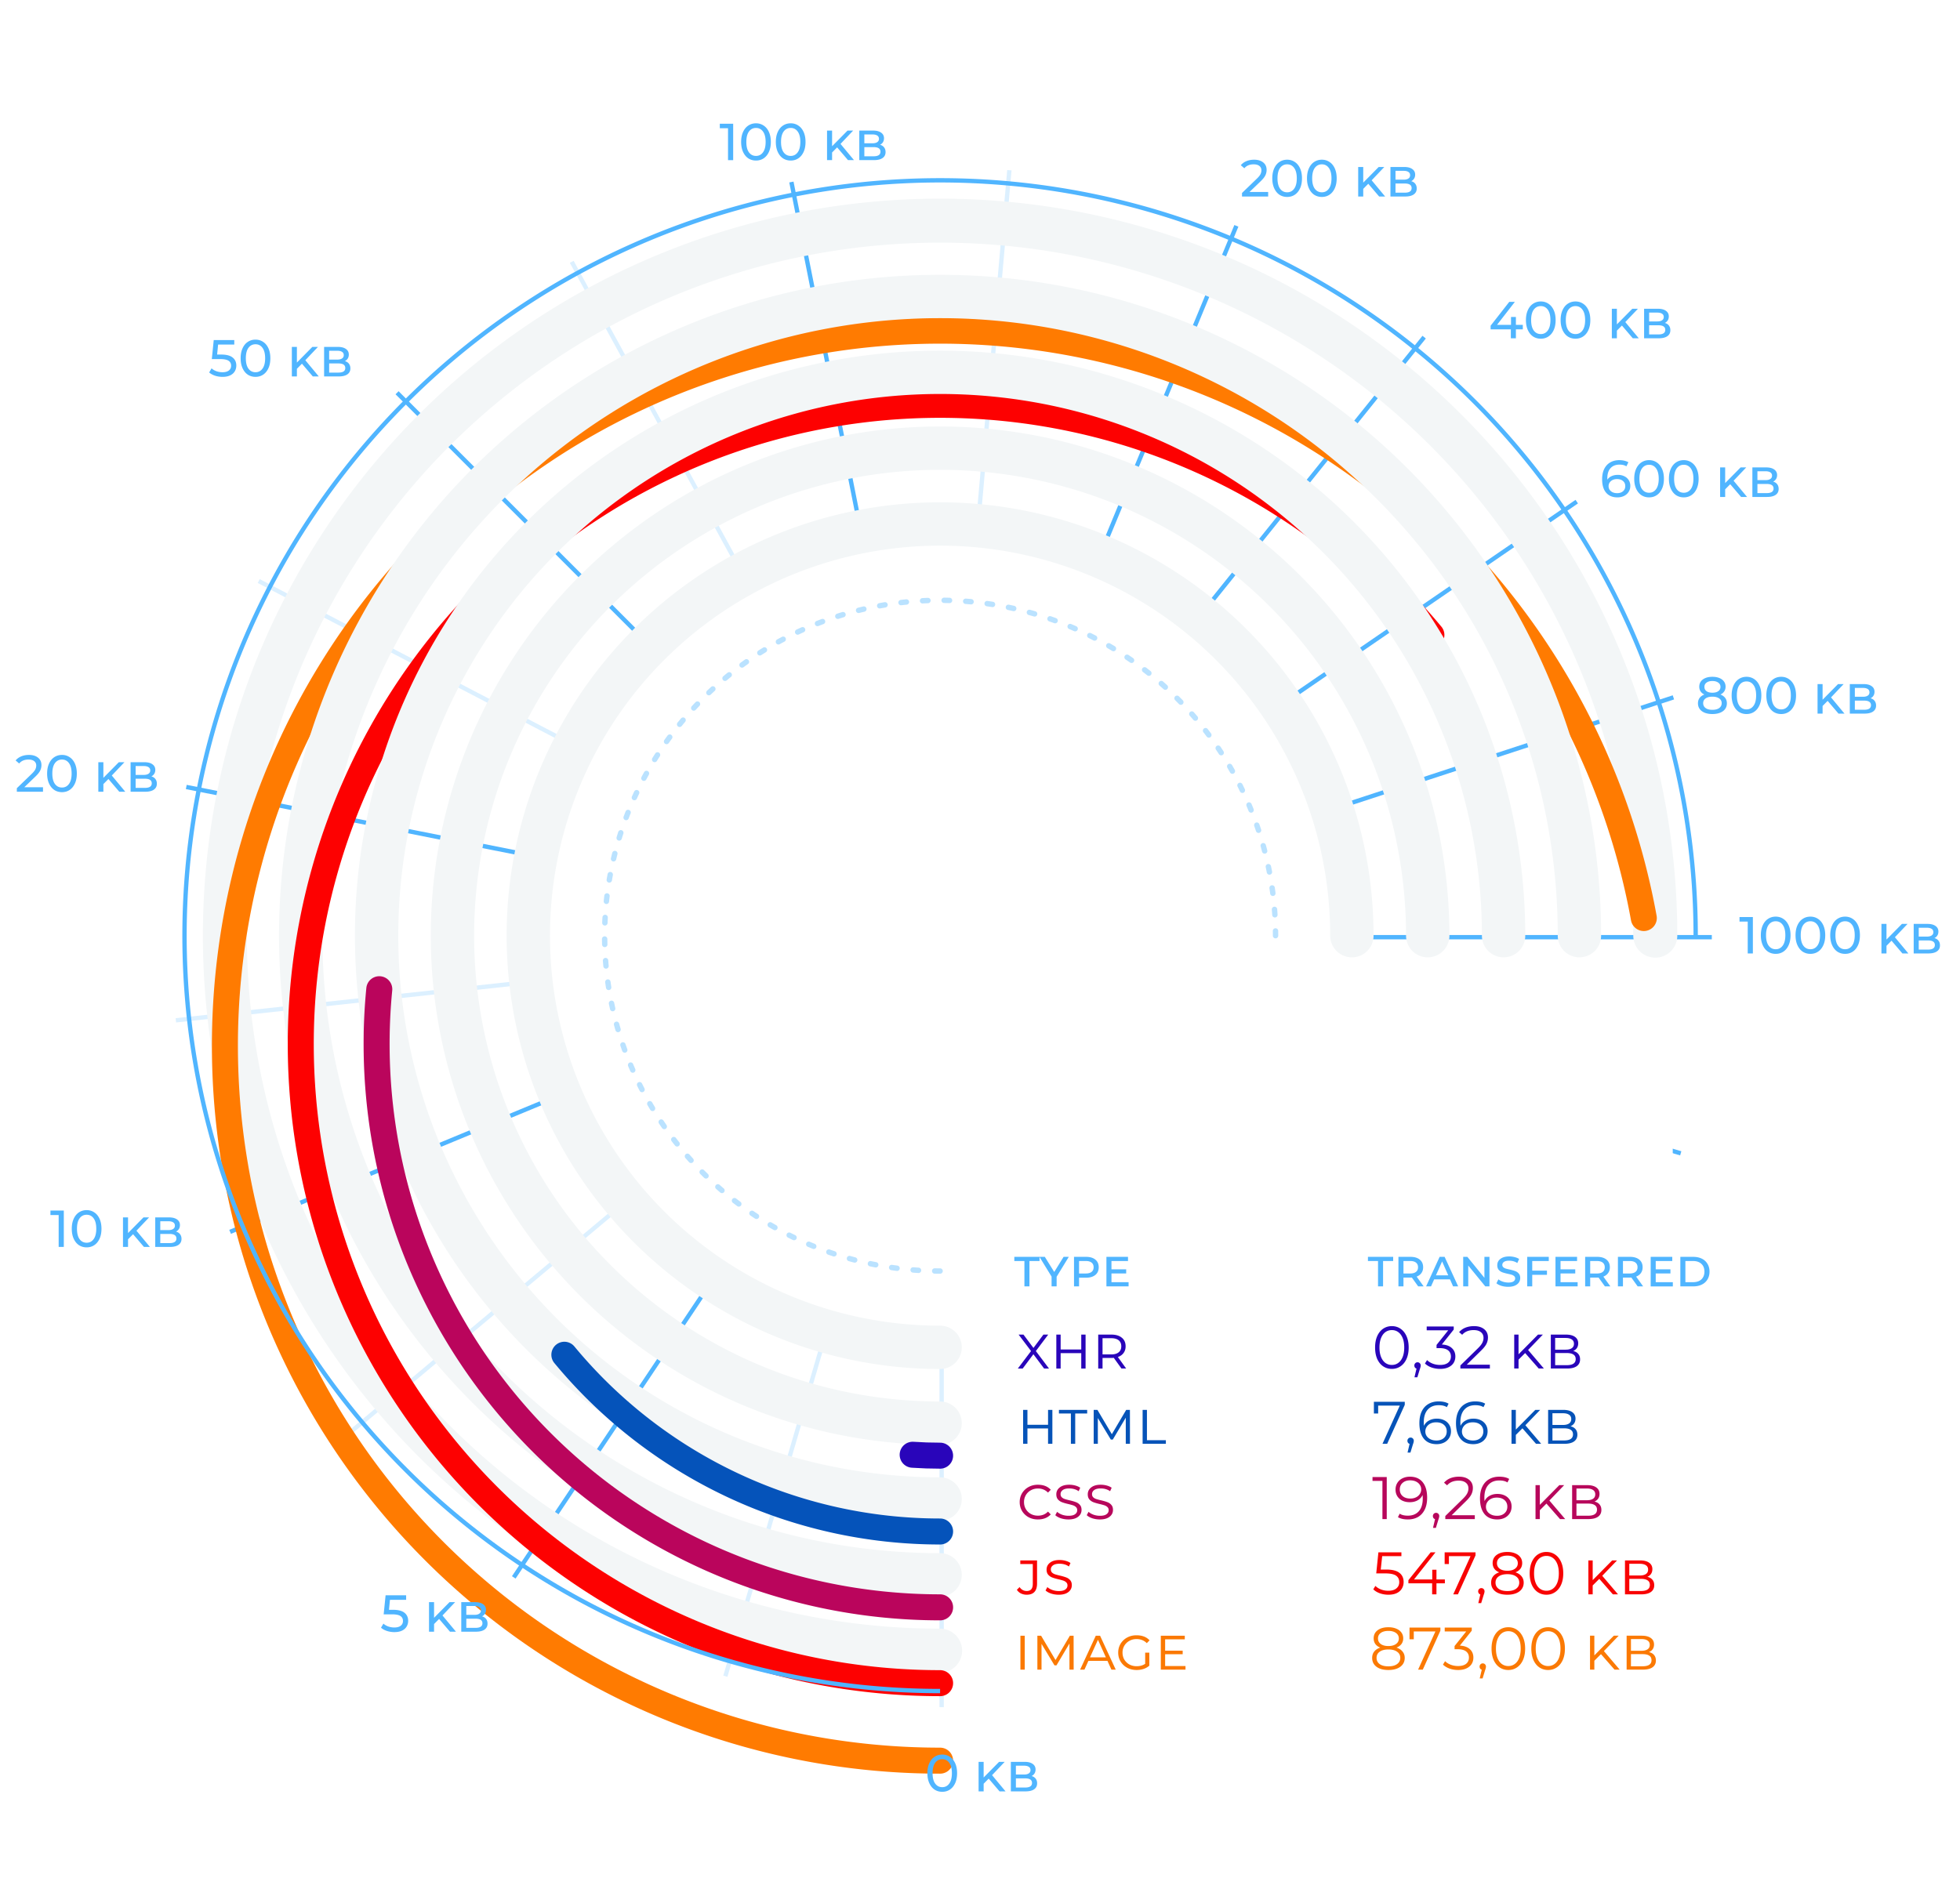 <svg width="522" height="505" fill="none" xmlns="http://www.w3.org/2000/svg"><path d="M250.787 249.665v205.116" stroke="#50B5FF" stroke-opacity=".2" stroke-width="1.154"/><path d="M455.902 249.665H250.787m0 0L136.83 420.212m113.955-170.547L61.284 328.159M419.93 133.634L250.788 249.665m-.003 0L49.612 209.649m201.173 40.016L105.748 104.626m145.039 145.039L210.771 48.49m40.014 201.175L329.28 60.163" stroke="#50B5FF" stroke-width="1.154"/><path d="M250.76 249.665l-57.576 196.87" stroke="#50B5FF" stroke-opacity=".2" stroke-width="1.154"/><path d="M447.629 307.239L250.76 249.664" stroke="#50B5FF" stroke-width="1.154"/><path d="M250.76 249.665L93.512 381.369m157.246-131.705L46.842 271.811" stroke="#50B5FF" stroke-opacity=".2" stroke-width="1.154"/><path d="M445.672 185.775l-194.911 63.889" stroke="#50B5FF" stroke-width="1.154"/><path d="M250.758 249.664L68.905 154.789m181.853 94.875L152.263 69.745m98.497 179.92l18.061-204.32" stroke="#50B5FF" stroke-opacity=".2" stroke-width="1.154"/><path d="M250.758 249.664L379.29 89.814" stroke="#50B5FF" stroke-width="1.154"/><circle cx="250.371" cy="249.258" r="109.668" transform="rotate(180 250.371 249.258)" fill="#fff"/><path d="M250.372 439.73A190.47 190.47 0 0163.557 212.095 190.477 190.477 0 01323.263 73.279a190.48 190.48 0 01117.584 175.976" stroke="#F3F6F7" stroke-width="11.72" stroke-linecap="round"/><g filter="url(#filter0_d)"><path d="M250.372 439.73a190.479 190.479 0 01-172.53-109.765 190.474 190.474 0 11359.946-114.706" stroke="#FF7B01" stroke-width="6.926" stroke-linecap="round"/></g><path d="M250.372 419.528a170.272 170.272 0 01-33.219-337.274 170.272 170.272 0 01203.492 167.001" stroke="#F3F6F7" stroke-width="11.544" stroke-linecap="round"/><g filter="url(#filter1_d)"><path d="M250.372 419.528a170.272 170.272 0 11130.845-279.233" stroke="#FD0101" stroke-width="6.926" stroke-linecap="round"/></g><path d="M250.373 399.327a150.072 150.072 0 11150.071-150.071" stroke="#F3F6F7" stroke-width="11.544" stroke-linecap="round"/><g filter="url(#filter2_d)"><path d="M250.373 399.327a150.077 150.077 0 01-111.155-49.246 150.061 150.061 0 01-38.205-115.416" stroke="#BA055C" stroke-width="6.926" stroke-linecap="round"/></g><path d="M250.372 379.126a129.866 129.866 0 01-127.374-155.205 129.865 129.865 0 01102.038-102.037 129.865 129.865 0 01155.205 127.373" stroke="#F3F6F7" stroke-width="11.544" stroke-linecap="round"/><g filter="url(#filter3_d)"><path d="M250.372 379.126a129.866 129.866 0 01-100.066-47.087" stroke="#0553BA" stroke-width="6.926" stroke-linecap="round"/></g><path d="M250.373 358.925a109.672 109.672 0 01-101.32-67.699 109.668 109.668 0 11210.987-41.968" stroke="#F3F6F7" stroke-width="11.544" stroke-linecap="round"/><g filter="url(#filter4_d)"><path d="M250.373 358.925c-2.439 0-4.877-.081-7.31-.244" stroke="#2905BA" stroke-width="6.926" stroke-linecap="round"/></g><path fill="#fff" d="M266.197 270.743h179.298v201.172H266.197z"/><path d="M273.443 424.827a3.518 3.518 0 01-1.536-.336 2.743 2.743 0 01-1.088-.976l.72-.72c.49.694 1.12 1.04 1.888 1.04.554 0 .965-.154 1.232-.464.266-.32.4-.805.4-1.456v-5.264h-3.328v-.96h4.464v6.144c0 1.995-.918 2.992-2.752 2.992zm8.504 0c-.693 0-1.36-.101-2-.304-.629-.213-1.125-.49-1.488-.832l.48-.896c.342.31.784.566 1.328.768a5.202 5.202 0 001.712.288c.79 0 1.371-.138 1.744-.416.384-.277.576-.634.576-1.072 0-.341-.106-.613-.32-.816a2.014 2.014 0 00-.8-.48 15.8 15.8 0 00-1.296-.352c-.682-.16-1.232-.32-1.648-.48a2.76 2.76 0 01-1.072-.736c-.288-.341-.432-.794-.432-1.36 0-.757.304-1.37.912-1.84.608-.48 1.456-.72 2.544-.72.544 0 1.072.07 1.584.208.523.139.966.336 1.328.592l-.416.928c-.693-.49-1.536-.736-2.528-.736-.757 0-1.328.144-1.712.432-.384.278-.576.64-.576 1.088 0 .342.107.619.32.832.214.203.48.358.8.464.331.107.774.224 1.328.352.672.16 1.216.32 1.632.48.416.15.768.39 1.056.72.299.331.448.774.448 1.328 0 .768-.309 1.387-.928 1.856-.608.47-1.466.704-2.576.704z" fill="#F80303"/><path d="M276.403 404.774c-.907 0-1.728-.197-2.464-.592a4.581 4.581 0 01-1.744-1.664c-.416-.704-.624-1.493-.624-2.368 0-.864.208-1.648.624-2.352a4.589 4.589 0 011.744-1.664c.736-.405 1.557-.608 2.464-.608 1.482 0 2.629.448 3.44 1.344l-.736.752c-.715-.725-1.606-1.088-2.672-1.088-.704 0-1.339.16-1.904.48a3.378 3.378 0 00-1.328 1.296 3.562 3.562 0 00-.48 1.84c0 .683.16 1.302.48 1.856.32.544.762.976 1.328 1.296.565.31 1.2.464 1.904.464 1.088 0 1.978-.362 2.672-1.088l.736.752c-.822.896-1.968 1.344-3.44 1.344zm8.138 0c-.693 0-1.36-.101-2-.304-.629-.213-1.125-.49-1.488-.832l.48-.896c.342.31.784.566 1.328.768a5.202 5.202 0 001.712.288c.79 0 1.371-.138 1.744-.416.384-.277.576-.634.576-1.072 0-.341-.106-.613-.32-.816a2.014 2.014 0 00-.8-.48 15.8 15.8 0 00-1.296-.352c-.682-.16-1.232-.32-1.648-.48a2.76 2.76 0 01-1.072-.736c-.288-.341-.432-.794-.432-1.36 0-.757.304-1.37.912-1.84.608-.48 1.456-.72 2.544-.72.544 0 1.072.07 1.584.208.523.139.966.336 1.328.592l-.416.928c-.693-.49-1.536-.736-2.528-.736-.757 0-1.328.144-1.712.432-.384.278-.576.64-.576 1.088 0 .342.107.619.32.832.214.203.48.358.8.464.331.107.774.224 1.328.352.672.16 1.216.32 1.632.48.416.15.768.39 1.056.72.299.331.448.774.448 1.328 0 .768-.309 1.387-.928 1.856-.608.47-1.466.704-2.576.704zm8.375 0c-.693 0-1.36-.101-2-.304-.629-.213-1.125-.49-1.488-.832l.48-.896c.342.31.784.566 1.328.768a5.202 5.202 0 001.712.288c.79 0 1.371-.138 1.744-.416.384-.277.576-.634.576-1.072 0-.341-.106-.613-.32-.816a2.014 2.014 0 00-.8-.48 15.8 15.8 0 00-1.296-.352c-.682-.16-1.232-.32-1.648-.48a2.76 2.76 0 01-1.072-.736c-.288-.341-.432-.794-.432-1.36 0-.757.304-1.37.912-1.84.608-.48 1.456-.72 2.544-.72.544 0 1.072.07 1.584.208.523.139.966.336 1.328.592l-.416.928c-.693-.49-1.536-.736-2.528-.736-.757 0-1.328.144-1.712.432-.384.278-.576.64-.576 1.088 0 .342.107.619.32.832.214.203.48.358.8.464.331.107.774.224 1.328.352.672.16 1.216.32 1.632.48.416.15.768.39 1.056.72.299.331.448.774.448 1.328 0 .768-.309 1.387-.928 1.856-.608.47-1.466.704-2.576.704z" fill="#B7075B"/><path d="M272.483 375.585h1.152v3.968h5.488v-3.968h1.152v9.04h-1.152v-4.096h-5.488v4.096h-1.152v-9.04zm12.724.96h-3.184v-.96h7.52v.96h-3.184v8.08h-1.152v-8.08zm14.617 8.08v-6.96l-3.456 5.824h-.528l-3.456-5.728v6.864h-1.104v-9.04h.992l3.84 6.48 3.824-6.48h.992l.016 9.04h-1.12zm4.487-9.04h1.152v8.08h5.04v.96h-6.192v-9.04z" fill="#0653B8"/><path d="M278.067 364.572l-2.848-3.808-2.848 3.808h-1.296l3.52-4.656-3.312-4.384h1.296l2.656 3.552 2.656-3.552h1.28l-3.296 4.384 3.504 4.656h-1.312zm3.259-9.04h1.152v3.968h5.488v-3.968h1.152v9.04h-1.152v-4.096h-5.488v4.096h-1.152v-9.04zm17.349 9.04l-2.048-2.848a8.543 8.543 0 01-.624.032h-2.368v2.816h-1.152v-9.04h3.52c1.173 0 2.096.278 2.768.832.672.544 1.008 1.307 1.008 2.288 0 .694-.182 1.286-.544 1.776-.352.491-.859.848-1.52 1.072l2.208 3.072h-1.248zm-2.736-3.76c.864 0 1.525-.186 1.984-.56.469-.373.704-.906.704-1.6 0-.693-.23-1.226-.688-1.6-.459-.373-1.126-.56-2-.56h-2.304v4.32h2.304z" fill="#2905BA"/><path d="M271.765 435.745h1.152v9.04h-1.152v-9.04zm13.06 9.04v-6.96l-3.456 5.824h-.528l-3.456-5.728v6.864h-1.104v-9.04h.992l3.84 6.48 3.824-6.48h.992l.016 9.04h-1.12zm10.119-2.336h-5.072l-1.056 2.336h-1.152l4.176-9.04h1.136l4.176 9.04H296l-1.056-2.336zm-.416-.928l-2.112-4.688-2.128 4.688h4.24zm10.462-1.264h1.104v3.472a4.335 4.335 0 01-1.52.864 5.93 5.93 0 01-1.856.288c-.928 0-1.765-.198-2.512-.592a4.563 4.563 0 01-1.76-1.664c-.427-.704-.64-1.494-.64-2.368 0-.864.208-1.648.624-2.352a4.588 4.588 0 011.744-1.664c.747-.406 1.579-.608 2.496-.608 1.515 0 2.677.448 3.488 1.344l-.736.752c-.725-.726-1.637-1.088-2.736-1.088-.704 0-1.339.16-1.904.48a3.486 3.486 0 00-1.344 1.296 3.56 3.56 0 00-.48 1.84c0 .682.16 1.301.48 1.856a3.65 3.65 0 001.344 1.296c.576.309 1.227.464 1.952.464.875 0 1.627-.214 2.256-.64v-2.976zm10.742 3.568v.96h-6.576v-9.04h6.384v.96h-5.232v3.024h4.672v.944h-4.672v3.152h5.424z" fill="#FB7903"/><path d="M369.168 418.123c1.621 0 2.8.294 3.536.88.746.576 1.12 1.387 1.12 2.432 0 .651-.155 1.232-.464 1.744-.299.512-.752.918-1.36 1.216-.608.288-1.355.432-2.24.432-.8 0-1.563-.128-2.288-.384-.715-.266-1.291-.618-1.728-1.056l.56-.912c.373.384.864.699 1.472.944a5.412 5.412 0 001.968.352c.928 0 1.642-.208 2.144-.624.512-.416.768-.97.768-1.664 0-.768-.288-1.349-.864-1.744-.566-.394-1.526-.592-2.88-.592h-2.384l.576-5.616h6.128v1.024h-5.12l-.384 3.568h1.44zm15.638 3.664h-2.24v2.944h-1.152v-2.944h-6.32v-.832l5.936-7.424h1.28l-5.728 7.232h4.864v-2.592h1.12v2.592h2.24v1.024zm8.165-8.256v.816l-4.688 10.384h-1.248l4.608-10.176h-5.76v2.096h-1.136v-3.12h8.224zm1.554 9.536c.246 0 .448.086.608.256.16.16.24.363.24.608 0 .128-.021.267-.064.416a3.35 3.35 0 01-.16.512l-.672 2.208h-.768l.544-2.32a.82.82 0 01-.416-.288.888.888 0 01-.16-.528c0-.245.08-.448.24-.608a.8.8 0 01.608-.256zm9.083-4.208c.704.235 1.243.587 1.616 1.056.384.47.576 1.035.576 1.696 0 .651-.176 1.222-.528 1.712-.352.48-.858.854-1.52 1.12-.65.256-1.418.384-2.304.384-1.344 0-2.4-.288-3.168-.864-.768-.576-1.152-1.36-1.152-2.352 0-.672.182-1.237.544-1.696.374-.469.912-.821 1.616-1.056-.576-.224-1.013-.544-1.312-.96-.298-.426-.448-.928-.448-1.504 0-.906.352-1.626 1.056-2.16.715-.533 1.67-.8 2.864-.8.79 0 1.478.123 2.064.368.598.235 1.062.576 1.392 1.024.331.448.496.971.496 1.568 0 .576-.154 1.078-.464 1.504-.309.416-.752.736-1.328.96zm-4.928-2.432c0 .619.246 1.11.736 1.472.491.363 1.168.544 2.032.544.864 0 1.542-.181 2.032-.544.502-.362.752-.848.752-1.456 0-.629-.256-1.125-.768-1.488-.501-.362-1.173-.544-2.016-.544-.853 0-1.53.182-2.032.544-.49.363-.736.854-.736 1.472zm2.768 7.424c.992 0 1.766-.202 2.32-.608.566-.405.848-.954.848-1.648 0-.693-.282-1.237-.848-1.632-.554-.405-1.328-.608-2.32-.608-.981 0-1.754.203-2.32.608-.554.395-.832.939-.832 1.632 0 .704.278 1.259.832 1.664.555.395 1.328.592 2.32.592zm10.411.976c-.864 0-1.637-.229-2.32-.688-.672-.458-1.2-1.114-1.584-1.968-.373-.864-.56-1.877-.56-3.04 0-1.162.187-2.17.56-3.024.384-.864.912-1.525 1.584-1.984a4.07 4.07 0 012.32-.688c.864 0 1.632.23 2.304.688.683.459 1.216 1.12 1.6 1.984.384.854.576 1.862.576 3.024 0 1.163-.192 2.176-.576 3.04-.384.854-.917 1.51-1.6 1.968-.672.459-1.44.688-2.304.688zm0-1.056c.651 0 1.222-.181 1.712-.544.502-.362.891-.89 1.168-1.584.278-.693.416-1.53.416-2.512 0-.981-.138-1.818-.416-2.512-.277-.693-.666-1.221-1.168-1.584-.49-.362-1.061-.544-1.712-.544a2.88 2.88 0 00-1.728.544c-.49.363-.874.891-1.152 1.584-.277.694-.416 1.531-.416 2.512 0 .982.139 1.819.416 2.512.278.694.662 1.222 1.152 1.584a2.873 2.873 0 001.728.544zm14.078-3.168l-1.76 1.76v2.368h-1.152v-9.04h1.152v5.248l5.184-5.248h1.296l-3.936 4.096 4.208 4.944h-1.376l-3.616-4.128zm12.79-.544c.597.139 1.05.4 1.36.784.32.374.48.859.48 1.456 0 .779-.299 1.382-.896 1.808-.587.416-1.456.624-2.608.624h-4.288v-9.04h4.032c1.034 0 1.834.203 2.4.608.576.406.864.976.864 1.712 0 .491-.118.912-.352 1.264a2.221 2.221 0 01-.992.784zm-4.8-3.472v3.12h2.784c.714 0 1.264-.133 1.648-.4.384-.266.576-.656.576-1.168 0-.512-.192-.896-.576-1.152-.384-.266-.934-.4-1.648-.4h-2.784zm3.088 7.248c1.589 0 2.384-.538 2.384-1.616 0-.554-.203-.96-.608-1.216-.395-.266-.987-.4-1.776-.4h-3.088v3.232h3.088z" fill="#F80303"/><path d="M369.328 393.478v11.2h-1.152v-10.176h-2.64v-1.024h3.792zm6.165-.096c1.483 0 2.619.491 3.408 1.472.789.971 1.184 2.347 1.184 4.128 0 1.248-.213 2.304-.64 3.168-.427.864-1.024 1.52-1.792 1.968-.768.438-1.664.656-2.688.656-1.109 0-1.995-.202-2.656-.608l.464-.928c.533.352 1.259.528 2.176.528 1.237 0 2.208-.389 2.912-1.168.704-.789 1.056-1.93 1.056-3.424 0-.277-.016-.581-.048-.912a3.059 3.059 0 01-1.328 1.424c-.608.331-1.307.496-2.096.496-.736 0-1.392-.138-1.968-.416a3.214 3.214 0 01-1.328-1.168c-.32-.512-.48-1.104-.48-1.776 0-.682.165-1.285.496-1.808a3.242 3.242 0 011.36-1.2c.587-.288 1.243-.432 1.968-.432zm.128 5.824c.565 0 1.061-.106 1.488-.32a2.503 2.503 0 001.024-.88c.245-.373.368-.789.368-1.248 0-.426-.117-.821-.352-1.184-.224-.362-.56-.656-1.008-.88-.448-.224-.981-.336-1.6-.336-.811 0-1.472.224-1.984.672-.501.438-.752 1.024-.752 1.76s.251 1.323.752 1.76c.512.438 1.2.656 2.064.656zm6.842 3.808a.8.8 0 01.608.256c.16.16.24.363.24.608 0 .128-.021.267-.064.416a3.35 3.35 0 01-.16.512l-.672 2.208h-.768l.544-2.32a.817.817 0 01-.416-.288.88.88 0 01-.16-.528c0-.245.08-.448.24-.608a.8.8 0 01.608-.256zm10.315.64v1.024h-7.856v-.816l4.656-4.56c.587-.576.981-1.072 1.184-1.488.213-.426.32-.853.32-1.28 0-.661-.229-1.173-.688-1.536-.448-.373-1.093-.56-1.936-.56-1.312 0-2.331.416-3.056 1.248l-.816-.704a4.312 4.312 0 011.664-1.184c.683-.277 1.451-.416 2.304-.416 1.141 0 2.043.272 2.704.816.672.534 1.008 1.27 1.008 2.208a3.8 3.8 0 01-.384 1.664c-.256.534-.741 1.147-1.456 1.84l-3.808 3.744h6.16zm6.023-5.68c.736 0 1.387.139 1.952.416a3.165 3.165 0 011.344 1.184c.32.502.48 1.088.48 1.76 0 .683-.165 1.286-.496 1.808a3.316 3.316 0 01-1.376 1.216c-.576.278-1.227.416-1.952.416-1.483 0-2.619-.485-3.408-1.456-.789-.981-1.184-2.362-1.184-4.144 0-1.248.213-2.304.64-3.168.427-.864 1.024-1.514 1.792-1.952.768-.448 1.664-.672 2.688-.672 1.109 0 1.995.203 2.656.608l-.464.928c-.533-.352-1.259-.528-2.176-.528-1.237 0-2.208.395-2.912 1.184-.704.779-1.056 1.915-1.056 3.408 0 .267.016.571.048.912a2.979 2.979 0 011.328-1.408c.608-.341 1.307-.512 2.096-.512zm-.096 5.824c.811 0 1.467-.218 1.968-.656.512-.448.768-1.04.768-1.776s-.256-1.322-.768-1.76c-.501-.437-1.184-.656-2.048-.656-.565 0-1.067.107-1.504.32a2.536 2.536 0 00-1.008.88 2.23 2.23 0 00-.368 1.248c0 .427.112.822.336 1.184.235.363.576.656 1.024.88.448.224.981.336 1.6.336zm13.154-3.248l-1.76 1.76v2.368h-1.152v-9.04h1.152v5.248l5.184-5.248h1.296l-3.936 4.096 4.208 4.944h-1.376l-3.616-4.128zm12.79-.544c.597.139 1.05.4 1.36.784.32.374.48.859.48 1.456 0 .779-.299 1.382-.896 1.808-.587.416-1.456.624-2.608.624h-4.288v-9.04h4.032c1.034 0 1.834.203 2.4.608.576.406.864.976.864 1.712 0 .491-.118.912-.352 1.264a2.221 2.221 0 01-.992.784zm-4.8-3.472v3.12h2.784c.714 0 1.264-.133 1.648-.4.384-.266.576-.656.576-1.168 0-.512-.192-.896-.576-1.152-.384-.266-.934-.4-1.648-.4h-2.784zm3.088 7.248c1.589 0 2.384-.538 2.384-1.616 0-.554-.203-.96-.608-1.216-.395-.266-.987-.4-1.776-.4h-3.088v3.232h3.088z" fill="#B7075B"/><path d="M374.128 373.425v.816l-4.688 10.384h-1.248l4.608-10.176h-5.76v2.096h-1.136v-3.12h8.224zm1.554 9.536a.8.8 0 01.608.256c.16.16.24.363.24.608 0 .128-.022.267-.064.416-.032.15-.086.32-.16.512l-.672 2.208h-.768l.544-2.32a.812.812 0 01-.416-.288.88.88 0 01-.16-.528c0-.245.08-.448.24-.608a.799.799 0 01.608-.256zm6.978-5.04c.736 0 1.387.139 1.952.416a3.165 3.165 0 011.344 1.184c.32.502.48 1.088.48 1.76 0 .683-.165 1.286-.496 1.808a3.31 3.31 0 01-1.376 1.216c-.576.278-1.226.416-1.952.416-1.482 0-2.618-.485-3.408-1.456-.789-.981-1.184-2.362-1.184-4.144 0-1.248.214-2.304.64-3.168.427-.864 1.024-1.514 1.792-1.952.768-.448 1.664-.672 2.688-.672 1.11 0 1.995.203 2.656.608l-.464.928c-.533-.352-1.258-.528-2.176-.528-1.237 0-2.208.395-2.912 1.184-.704.779-1.056 1.915-1.056 3.408 0 .267.016.571.048.912a2.983 2.983 0 011.328-1.408c.608-.341 1.307-.512 2.096-.512zm-.096 5.824c.811 0 1.467-.218 1.968-.656.512-.448.768-1.04.768-1.776s-.256-1.322-.768-1.76c-.501-.437-1.184-.656-2.048-.656-.565 0-1.066.107-1.504.32a2.55 2.55 0 00-1.008.88 2.23 2.23 0 00-.368 1.248c0 .427.112.822.336 1.184.235.363.576.656 1.024.88.448.224.982.336 1.6.336zm9.846-5.824c.736 0 1.387.139 1.952.416a3.165 3.165 0 011.344 1.184c.32.502.48 1.088.48 1.76 0 .683-.165 1.286-.496 1.808a3.31 3.31 0 01-1.376 1.216c-.576.278-1.226.416-1.952.416-1.482 0-2.618-.485-3.408-1.456-.789-.981-1.184-2.362-1.184-4.144 0-1.248.214-2.304.64-3.168.427-.864 1.024-1.514 1.792-1.952.768-.448 1.664-.672 2.688-.672 1.11 0 1.995.203 2.656.608l-.464.928c-.533-.352-1.258-.528-2.176-.528-1.237 0-2.208.395-2.912 1.184-.704.779-1.056 1.915-1.056 3.408 0 .267.016.571.048.912a2.983 2.983 0 011.328-1.408c.608-.341 1.307-.512 2.096-.512zm-.096 5.824c.811 0 1.467-.218 1.968-.656.512-.448.768-1.04.768-1.776s-.256-1.322-.768-1.76c-.501-.437-1.184-.656-2.048-.656-.565 0-1.066.107-1.504.32a2.55 2.55 0 00-1.008.88 2.23 2.23 0 00-.368 1.248c0 .427.112.822.336 1.184.235.363.576.656 1.024.88.448.224.982.336 1.6.336zm13.154-3.248l-1.76 1.76v2.368h-1.152v-9.04h1.152v5.248l5.184-5.248h1.296l-3.936 4.096 4.208 4.944h-1.376l-3.616-4.128zm12.79-.544c.597.139 1.051.4 1.36.784.32.374.48.859.48 1.456 0 .779-.299 1.382-.896 1.808-.587.416-1.456.624-2.608.624h-4.288v-9.04h4.032c1.035 0 1.835.203 2.4.608.576.406.864.976.864 1.712 0 .491-.117.912-.352 1.264a2.216 2.216 0 01-.992.784zm-4.8-3.472v3.12h2.784c.715 0 1.264-.133 1.648-.4.384-.266.576-.656.576-1.168 0-.512-.192-.896-.576-1.152-.384-.266-.933-.4-1.648-.4h-2.784zm3.088 7.248c1.589 0 2.384-.538 2.384-1.616 0-.554-.203-.96-.608-1.216-.395-.266-.987-.4-1.776-.4h-3.088v3.232h3.088z" fill="#0653B8"/><path d="M370.688 364.668c-.864 0-1.638-.229-2.32-.688-.672-.458-1.2-1.114-1.584-1.968-.374-.864-.56-1.877-.56-3.04 0-1.162.186-2.17.56-3.024.384-.864.912-1.525 1.584-1.984.682-.458 1.456-.688 2.32-.688.864 0 1.632.23 2.304.688.682.459 1.216 1.12 1.6 1.984.384.854.576 1.862.576 3.024 0 1.163-.192 2.176-.576 3.04-.384.854-.918 1.51-1.6 1.968-.672.459-1.44.688-2.304.688zm0-1.056c.65 0 1.221-.181 1.712-.544.501-.362.89-.89 1.168-1.584.277-.693.416-1.53.416-2.512 0-.981-.139-1.818-.416-2.512-.278-.693-.667-1.221-1.168-1.584-.491-.362-1.062-.544-1.712-.544-.651 0-1.227.182-1.728.544-.491.363-.875.891-1.152 1.584-.278.694-.416 1.531-.416 2.512 0 .982.138 1.819.416 2.512.277.694.661 1.222 1.152 1.584a2.869 2.869 0 001.728.544zm6.837-.704c.246 0 .448.086.608.256.16.16.24.363.24.608 0 .128-.021.267-.064.416a3.35 3.35 0 01-.16.512l-.672 2.208h-.768l.544-2.32a.82.82 0 01-.416-.288.888.888 0 01-.16-.528c0-.245.08-.448.24-.608a.8.8 0 01.608-.256zm6.475-4.736c1.174.064 2.064.384 2.672.96.619.566.928 1.307.928 2.224 0 .64-.154 1.211-.464 1.712-.309.491-.768.88-1.376 1.168-.608.288-1.349.432-2.224.432-.81 0-1.578-.128-2.304-.384-.714-.266-1.29-.618-1.728-1.056l.56-.912c.374.384.87.699 1.488.944.619.235 1.28.352 1.984.352.918 0 1.627-.197 2.128-.592.502-.405.752-.96.752-1.664 0-.693-.25-1.237-.752-1.632-.501-.394-1.258-.592-2.272-.592h-.8v-.848l3.104-3.888h-5.728v-1.024h7.2v.816L384 358.172zm12.793 5.376v1.024h-7.856v-.816l4.656-4.56c.587-.576.982-1.072 1.184-1.488.214-.426.32-.853.32-1.28 0-.661-.229-1.173-.688-1.536-.448-.373-1.093-.56-1.936-.56-1.312 0-2.33.416-3.056 1.248l-.816-.704a4.32 4.32 0 011.664-1.184c.683-.277 1.451-.416 2.304-.416 1.142 0 2.043.272 2.704.816.672.534 1.008 1.27 1.008 2.208a3.8 3.8 0 01-.384 1.664c-.256.534-.741 1.147-1.456 1.84l-3.808 3.744h6.16zm9.394-3.104l-1.76 1.76v2.368h-1.152v-9.04h1.152v5.248l5.184-5.248h1.296l-3.936 4.096 4.208 4.944h-1.376l-3.616-4.128zm12.79-.544c.597.139 1.05.4 1.36.784.32.374.48.859.48 1.456 0 .779-.299 1.382-.896 1.808-.587.416-1.456.624-2.608.624h-4.288v-9.04h4.032c1.034 0 1.834.203 2.4.608.576.406.864.976.864 1.712 0 .491-.118.912-.352 1.264a2.221 2.221 0 01-.992.784zm-4.8-3.472v3.12h2.784c.714 0 1.264-.133 1.648-.4.384-.266.576-.656.576-1.168 0-.512-.192-.896-.576-1.152-.384-.266-.934-.4-1.648-.4h-2.784zm3.088 7.248c1.589 0 2.384-.538 2.384-1.616 0-.554-.203-.96-.608-1.216-.395-.266-.987-.4-1.776-.4h-3.088v3.232h3.088z" fill="#2905BA"/><path d="M371.923 438.913c.704.234 1.242.586 1.616 1.056.384.469.576 1.034.576 1.696 0 .65-.176 1.221-.528 1.712-.352.48-.859.853-1.52 1.12-.651.256-1.419.384-2.304.384-1.344 0-2.4-.288-3.168-.864-.768-.576-1.152-1.36-1.152-2.352 0-.672.181-1.238.544-1.696.373-.47.912-.822 1.616-1.056-.576-.224-1.014-.544-1.312-.96-.299-.427-.448-.928-.448-1.504 0-.907.352-1.627 1.056-2.16.714-.534 1.669-.8 2.864-.8.789 0 1.477.122 2.064.368.597.234 1.061.576 1.392 1.024.33.448.496.97.496 1.568 0 .576-.155 1.077-.464 1.504-.31.416-.752.736-1.328.96zm-4.928-2.432c0 .618.245 1.109.736 1.472.49.362 1.168.544 2.032.544.864 0 1.541-.182 2.032-.544.501-.363.752-.848.752-1.456 0-.63-.256-1.126-.768-1.488-.502-.363-1.174-.544-2.016-.544-.854 0-1.531.181-2.032.544-.491.362-.736.853-.736 1.472zm2.768 7.424c.992 0 1.765-.203 2.32-.608.565-.406.848-.955.848-1.648 0-.694-.283-1.238-.848-1.632-.555-.406-1.328-.608-2.32-.608-.982 0-1.755.202-2.32.608-.555.394-.832.938-.832 1.632 0 .704.277 1.258.832 1.664.554.394 1.328.592 2.32.592zm13.851-10.32v.816l-4.688 10.384h-1.248l4.608-10.176h-5.76v2.096h-1.136v-3.12h8.224zm5.185 4.8c1.174.064 2.064.384 2.672.96.619.565.928 1.306.928 2.224 0 .64-.154 1.21-.464 1.712-.309.49-.768.88-1.376 1.168-.608.288-1.349.432-2.224.432-.81 0-1.578-.128-2.304-.384-.714-.267-1.29-.619-1.728-1.056l.56-.912c.374.384.87.698 1.488.944.619.234 1.28.352 1.984.352.918 0 1.627-.198 2.128-.592.502-.406.752-.96.752-1.664 0-.694-.25-1.238-.752-1.632-.501-.395-1.258-.592-2.272-.592h-.8v-.848l3.104-3.888h-5.728v-1.024h7.2v.816l-3.168 3.984zm6.103 4.736c.246 0 .448.085.608.256.16.16.24.362.24.608 0 .128-.021.266-.064.416-.032.149-.085.32-.16.512l-.672 2.208h-.768l.544-2.32a.833.833 0 01-.416-.288.892.892 0 01-.16-.528c0-.246.08-.448.24-.608a.797.797 0 01.608-.256zm6.803 1.76a4.07 4.07 0 01-2.32-.688c-.672-.459-1.2-1.115-1.584-1.968-.373-.864-.56-1.878-.56-3.04 0-1.163.187-2.171.56-3.024.384-.864.912-1.526 1.584-1.984.683-.459 1.456-.688 2.32-.688.864 0 1.632.229 2.304.688.683.458 1.216 1.12 1.6 1.984.384.853.576 1.861.576 3.024 0 1.162-.192 2.176-.576 3.04-.384.853-.917 1.509-1.6 1.968-.672.458-1.44.688-2.304.688zm0-1.056c.651 0 1.222-.182 1.712-.544.502-.363.891-.891 1.168-1.584.278-.694.416-1.531.416-2.512 0-.982-.138-1.819-.416-2.512-.277-.694-.666-1.222-1.168-1.584-.49-.363-1.061-.544-1.712-.544-.65 0-1.226.181-1.728.544-.49.362-.874.89-1.152 1.584-.277.693-.416 1.53-.416 2.512 0 .981.139 1.818.416 2.512.278.693.662 1.221 1.152 1.584a2.88 2.88 0 001.728.544zm10.594 1.056a4.07 4.07 0 01-2.32-.688c-.672-.459-1.2-1.115-1.584-1.968-.373-.864-.56-1.878-.56-3.04 0-1.163.187-2.171.56-3.024.384-.864.912-1.526 1.584-1.984.683-.459 1.456-.688 2.32-.688.864 0 1.632.229 2.304.688.683.458 1.216 1.12 1.6 1.984.384.853.576 1.861.576 3.024 0 1.162-.192 2.176-.576 3.04-.384.853-.917 1.509-1.6 1.968-.672.458-1.44.688-2.304.688zm0-1.056c.651 0 1.221-.182 1.712-.544.501-.363.891-.891 1.168-1.584.277-.694.416-1.531.416-2.512 0-.982-.139-1.819-.416-2.512-.277-.694-.667-1.222-1.168-1.584-.491-.363-1.061-.544-1.712-.544s-1.227.181-1.728.544c-.491.362-.875.89-1.152 1.584-.277.693-.416 1.53-.416 2.512 0 .981.139 1.818.416 2.512.277.693.661 1.221 1.152 1.584a2.875 2.875 0 001.728.544zm14.077-3.168l-1.76 1.76v2.368h-1.152v-9.04h1.152v5.248l5.184-5.248h1.296l-3.936 4.096 4.208 4.944h-1.376l-3.616-4.128zm12.79-.544c.598.138 1.051.4 1.36.784.32.373.48.858.48 1.456 0 .778-.298 1.381-.896 1.808-.586.416-1.456.624-2.608.624h-4.288v-9.04h4.032c1.035 0 1.835.202 2.4.608.576.405.864.976.864 1.712 0 .49-.117.912-.352 1.264-.234.341-.565.602-.992.784zm-4.8-3.472v3.12h2.784c.715 0 1.264-.134 1.648-.4.384-.267.576-.656.576-1.168 0-.512-.192-.896-.576-1.152-.384-.267-.933-.4-1.648-.4h-2.784zm3.088 7.248c1.59 0 2.384-.539 2.384-1.616 0-.555-.202-.96-.608-1.216-.394-.267-.986-.4-1.776-.4h-3.088v3.232h3.088z" fill="#FB7903"/><path d="M466.838 244.297v9.697h-1.371v-8.492h-2.189v-1.205h3.56zm6.083 9.807c-.767 0-1.45-.193-2.05-.581-.591-.397-1.058-.97-1.399-1.718-.342-.748-.513-1.635-.513-2.66 0-1.025.171-1.911.513-2.66.341-.748.808-1.316 1.399-1.703.6-.398 1.283-.596 2.05-.596.757 0 1.431.198 2.022.596.601.387 1.072.955 1.413 1.703.342.749.513 1.635.513 2.66 0 1.025-.171 1.912-.513 2.66-.341.748-.812 1.321-1.413 1.718-.591.388-1.265.581-2.022.581zm0-1.232c.776 0 1.394-.319 1.856-.956.471-.637.707-1.561.707-2.771s-.236-2.133-.707-2.77c-.462-.638-1.08-.956-1.856-.956-.785 0-1.413.318-1.884.956-.462.637-.693 1.56-.693 2.77s.231 2.134.693 2.771c.471.637 1.099.956 1.884.956zm9.24 1.232c-.767 0-1.45-.193-2.051-.581-.591-.397-1.057-.97-1.399-1.718-.341-.748-.512-1.635-.512-2.66 0-1.025.171-1.911.512-2.66.342-.748.808-1.316 1.399-1.703.601-.398 1.284-.596 2.051-.596.757 0 1.431.198 2.022.596.6.387 1.071.955 1.413 1.703.342.749.513 1.635.513 2.66 0 1.025-.171 1.912-.513 2.66-.342.748-.813 1.321-1.413 1.718-.591.388-1.265.581-2.022.581zm0-1.232c.775 0 1.394-.319 1.856-.956.471-.637.706-1.561.706-2.771s-.235-2.133-.706-2.77c-.462-.638-1.081-.956-1.856-.956-.785 0-1.413.318-1.884.956-.462.637-.693 1.56-.693 2.77s.231 2.134.693 2.771c.471.637 1.099.956 1.884.956zm9.239 1.232c-.766 0-1.45-.193-2.05-.581-.591-.397-1.057-.97-1.399-1.718-.342-.748-.513-1.635-.513-2.66 0-1.025.171-1.911.513-2.66.342-.748.808-1.316 1.399-1.703.6-.398 1.284-.596 2.05-.596.758 0 1.432.198 2.023.596.6.387 1.071.955 1.413 1.703.341.749.512 1.635.512 2.66 0 1.025-.171 1.912-.512 2.66-.342.748-.813 1.321-1.413 1.718-.591.388-1.265.581-2.023.581zm0-1.232c.776 0 1.395-.319 1.856-.956.471-.637.707-1.561.707-2.771s-.236-2.133-.707-2.77c-.461-.638-1.08-.956-1.856-.956-.785 0-1.413.318-1.884.956-.461.637-.692 1.56-.692 2.77s.231 2.134.692 2.771c.471.637 1.099.956 1.884.956zm12.364-2.272l-1.343 1.357v2.037h-1.344v-7.869h1.344v4.17l4.114-4.17h1.496l-3.366 3.547 3.588 4.322h-1.593l-2.896-3.394zm11.431-.693c.471.129.831.36 1.08.693.259.332.388.752.388 1.26 0 .684-.268 1.21-.804 1.58-.526.369-1.297.554-2.313.554h-3.879v-7.869h3.657c.933 0 1.654.185 2.161.554.508.361.762.855.762 1.483 0 .406-.092.757-.277 1.052a1.879 1.879 0 01-.775.693zm-4.184-2.757v2.355h2.175c.545 0 .965-.101 1.26-.304.305-.204.458-.494.458-.873 0-.388-.148-.679-.444-.873-.295-.203-.72-.305-1.274-.305h-2.175zm2.466 5.819c1.219 0 1.828-.407 1.828-1.219 0-.813-.609-1.22-1.828-1.22h-2.466v2.439h2.466zm-240.649 82.959h-2.688v-1.108h6.719v1.108h-2.687v6.76h-1.344v-6.76zm8.58 4.197v2.563h-1.344v-2.604l-3.228-5.264h1.427l2.507 4.031 2.494-4.031h1.385l-3.241 5.305zm7.845-5.305c1.043 0 1.865.244 2.466.734.6.489.9 1.168.9 2.036 0 .878-.3 1.561-.9 2.05-.601.49-1.423.735-2.466.735h-1.87v2.313h-1.344v-7.868h3.214zm-.083 4.433c.683 0 1.2-.144 1.551-.43.36-.286.54-.697.54-1.233 0-.535-.18-.946-.54-1.233-.351-.286-.868-.429-1.551-.429h-1.787v3.325h1.787zm11.401 2.313v1.122h-5.901v-7.868h5.749v1.108h-4.405v2.216h3.92v1.095h-3.92v2.327h4.557zm66.436-5.638h-2.688v-1.108h6.719v1.108h-2.688v6.76h-1.343v-6.76zm10.696 6.76l-1.69-2.355a3.32 3.32 0 01-.36.014h-1.87v2.341h-1.344v-7.868h3.214c1.043 0 1.865.244 2.466.734.6.489.9 1.168.9 2.036 0 .6-.152 1.113-.457 1.538-.296.425-.72.743-1.275.956l1.871 2.604h-1.455zm-2.133-3.435c.683 0 1.2-.144 1.551-.43.36-.286.541-.697.541-1.233 0-.535-.181-.946-.541-1.233-.351-.286-.868-.429-1.551-.429h-1.787v3.325h1.787zm10.609 1.565h-4.225l-.831 1.87h-1.316l3.602-7.868h1.33l3.615 7.868h-1.357l-.818-1.87zm-.471-1.067l-1.634-3.712-1.649 3.712h3.283zm10.975-4.931v7.868h-1.108l-4.544-5.555v5.555h-1.344v-7.868h1.109l4.543 5.582v-5.582h1.344zm4.99 7.979c-.61 0-1.205-.083-1.787-.25-.573-.175-1.021-.406-1.344-.692l.527-1.053c.314.259.706.466 1.177.623.48.157.974.236 1.482.236.619 0 1.072-.102 1.358-.305.295-.203.443-.466.443-.789a.781.781 0 00-.263-.61 1.644 1.644 0 00-.637-.36c-.259-.083-.61-.171-1.053-.263-.6-.13-1.09-.264-1.468-.402a2.428 2.428 0 01-.956-.651c-.259-.305-.388-.716-.388-1.233 0-.702.282-1.265.845-1.69.572-.434 1.348-.651 2.327-.651.499 0 .979.06 1.441.18.471.111.873.277 1.205.499l-.485 1.08c-.6-.415-1.334-.623-2.202-.623-.601 0-1.049.106-1.344.318-.296.204-.443.471-.443.804a.8.8 0 00.249.609c.175.157.392.277.651.361.268.083.623.17 1.067.263.609.138 1.094.277 1.454.415.37.13.684.342.942.638.268.295.402.692.402 1.191 0 .72-.286 1.293-.859 1.718-.563.424-1.344.637-2.341.637zm6.403-6.871v2.563h3.921v1.108h-3.921v3.089h-1.343v-7.868h5.749v1.108h-4.406zm12.093 5.638v1.122h-5.901v-7.868h5.749v1.108h-4.406v2.216h3.921v1.095h-3.921v2.327h4.558zm7.263 1.122l-1.69-2.355a3.32 3.32 0 01-.36.014h-1.87v2.341h-1.344v-7.868h3.214c1.044 0 1.865.244 2.466.734.6.489.9 1.168.9 2.036 0 .6-.152 1.113-.457 1.538-.295.425-.72.743-1.274.956l1.87 2.604h-1.455zm-2.133-3.435c.683 0 1.2-.144 1.551-.43.361-.286.541-.697.541-1.233 0-.535-.18-.946-.541-1.233-.351-.286-.868-.429-1.551-.429h-1.787v3.325h1.787zm10.859 3.435l-1.69-2.355a3.32 3.32 0 01-.36.014h-1.871v2.341h-1.343v-7.868h3.214c1.043 0 1.865.244 2.465.734.601.489.901 1.168.901 2.036 0 .6-.153 1.113-.457 1.538-.296.425-.721.743-1.275.956l1.87 2.604h-1.454zm-2.134-3.435c.684 0 1.201-.144 1.552-.43.36-.286.54-.697.54-1.233 0-.535-.18-.946-.54-1.233-.351-.286-.868-.429-1.552-.429h-1.787v3.325h1.787zm11.497 2.313v1.122h-5.902v-7.868h5.749v1.108h-4.405v2.216h3.92v1.095h-3.92v2.327h4.558zm1.999-6.746h3.421c.878 0 1.644.161 2.3.484a3.49 3.49 0 011.51 1.386c.36.591.54 1.279.54 2.064 0 .785-.18 1.477-.54 2.078a3.512 3.512 0 01-1.51 1.371c-.656.323-1.422.485-2.3.485h-3.421v-7.868zm3.366 6.746c.96 0 1.708-.249 2.244-.748.536-.508.803-1.196.803-2.064 0-.878-.267-1.566-.803-2.064-.536-.508-1.284-.762-2.244-.762h-2.023v5.638h2.023zm-45.32-253.832h-1.842v2.382h-1.344v-2.382h-5.389v-.97l4.96-6.345h1.496l-4.752 6.123h3.727v-2.105h1.302v2.105h1.842v1.192zm4.792 2.493c-.766 0-1.45-.194-2.05-.582-.591-.397-1.057-.97-1.399-1.718-.342-.748-.513-1.634-.513-2.66 0-1.024.171-1.91.513-2.659.342-.748.808-1.316 1.399-1.704.6-.397 1.284-.596 2.05-.596.758 0 1.432.199 2.023.596.6.388 1.071.956 1.413 1.704.342.748.512 1.635.512 2.66 0 1.025-.17 1.911-.512 2.66-.342.748-.813 1.32-1.413 1.717-.591.388-1.265.582-2.023.582zm0-1.233c.776 0 1.395-.319 1.857-.956.471-.637.706-1.56.706-2.77s-.235-2.134-.706-2.77c-.462-.638-1.081-.957-1.857-.957-.785 0-1.413.319-1.884.956-.461.637-.692 1.561-.692 2.77 0 1.21.231 2.134.692 2.771.471.638 1.099.956 1.884.956zm9.24 1.233c-.767 0-1.45-.194-2.05-.582-.591-.397-1.058-.97-1.399-1.718-.342-.748-.513-1.634-.513-2.66 0-1.024.171-1.91.513-2.659.341-.748.808-1.316 1.399-1.704.6-.397 1.283-.596 2.05-.596.757 0 1.431.199 2.023.596.6.388 1.071.956 1.412 1.704.342.748.513 1.635.513 2.66 0 1.025-.171 1.911-.513 2.66-.341.748-.812 1.32-1.412 1.717-.592.388-1.266.582-2.023.582zm0-1.233c.776 0 1.395-.319 1.856-.956.471-.637.707-1.56.707-2.77s-.236-2.134-.707-2.77c-.461-.638-1.08-.957-1.856-.957-.785 0-1.413.319-1.884.956-.462.637-.693 1.561-.693 2.77 0 1.21.231 2.134.693 2.771.471.638 1.099.956 1.884.956zm12.364-2.272l-1.344 1.358v2.036h-1.343v-7.868h1.343v4.17l4.115-4.17h1.496l-3.366 3.546 3.587 4.322h-1.593l-2.895-3.394zm11.43-.692c.471.129.831.36 1.081.692.258.333.388.753.388 1.26 0 .684-.268 1.21-.804 1.58-.526.37-1.297.554-2.313.554h-3.879v-7.868h3.657c.933 0 1.653.185 2.161.554.508.36.762.854.762 1.482 0 .407-.092.757-.277 1.053a1.886 1.886 0 01-.776.693zm-4.183-2.757v2.355h2.175c.545 0 .965-.102 1.26-.305.305-.203.457-.494.457-.872 0-.388-.147-.68-.443-.873-.295-.203-.72-.305-1.274-.305h-2.175zm2.466 5.818c1.219 0 1.828-.406 1.828-1.219 0-.813-.609-1.219-1.828-1.219h-2.466v2.438h2.466zM337.746 51.148v1.205h-6.968v-.942l3.948-3.81c.48-.461.804-.858.97-1.19.166-.343.249-.684.249-1.026 0-.508-.18-.9-.54-1.177-.351-.287-.859-.43-1.524-.43-1.071 0-1.898.351-2.479 1.053l-.942-.817c.378-.462.872-.822 1.482-1.08.619-.26 1.307-.389 2.064-.389 1.016 0 1.824.245 2.424.734.6.48.901 1.136.901 1.968 0 .517-.111 1.006-.333 1.468-.222.462-.642.988-1.261 1.58l-2.964 2.853h4.973zm5.06 1.316c-.766 0-1.45-.194-2.05-.582-.591-.397-1.057-.97-1.399-1.718-.342-.748-.513-1.634-.513-2.66 0-1.024.171-1.911.513-2.66.342-.747.808-1.315 1.399-1.703.6-.397 1.284-.596 2.05-.596.758 0 1.432.199 2.023.596.6.388 1.071.956 1.413 1.704.342.748.512 1.635.512 2.66 0 1.025-.17 1.911-.512 2.66-.342.747-.813 1.32-1.413 1.717-.591.388-1.265.582-2.023.582zm0-1.233c.776 0 1.395-.319 1.857-.956.471-.637.706-1.56.706-2.77s-.235-2.134-.706-2.771c-.462-.637-1.081-.956-1.857-.956-.785 0-1.413.319-1.884.956-.461.637-.692 1.56-.692 2.77s.231 2.134.692 2.771c.471.637 1.099.956 1.884.956zm9.24 1.233c-.767 0-1.45-.194-2.05-.582-.591-.397-1.058-.97-1.399-1.718-.342-.748-.513-1.634-.513-2.66 0-1.024.171-1.911.513-2.66.341-.747.808-1.315 1.399-1.703.6-.397 1.283-.596 2.05-.596.757 0 1.431.199 2.022.596.601.388 1.072.956 1.413 1.704.342.748.513 1.635.513 2.66 0 1.025-.171 1.911-.513 2.66-.341.747-.812 1.32-1.413 1.717-.591.388-1.265.582-2.022.582zm0-1.233c.776 0 1.394-.319 1.856-.956.471-.637.707-1.56.707-2.77s-.236-2.134-.707-2.771c-.462-.637-1.08-.956-1.856-.956-.785 0-1.413.319-1.884.956-.462.637-.693 1.56-.693 2.77s.231 2.134.693 2.771c.471.637 1.099.956 1.884.956zm12.364-2.272l-1.344 1.358v2.036h-1.343v-7.868h1.343v4.17l4.115-4.17h1.496l-3.366 3.546 3.587 4.322h-1.593l-2.895-3.394zm11.43-.693c.471.13.831.36 1.081.693.258.333.388.753.388 1.26 0 .684-.268 1.21-.804 1.58-.526.37-1.297.554-2.313.554h-3.879v-7.868h3.657c.933 0 1.653.184 2.161.554.508.36.762.854.762 1.482 0 .406-.092.757-.277 1.053a1.885 1.885 0 01-.776.693zm-4.183-2.756v2.355h2.175c.545 0 .965-.102 1.26-.305.305-.203.457-.494.457-.873 0-.388-.147-.678-.443-.872-.295-.204-.72-.305-1.274-.305h-2.175zm2.466 5.818c1.219 0 1.828-.406 1.828-1.22 0-.812-.609-1.218-1.828-1.218h-2.466v2.438h2.466zM195.264 32.96v9.698h-1.372v-8.492h-2.188v-1.205h3.56zm6.083 9.809c-.767 0-1.45-.194-2.05-.582-.592-.397-1.058-.97-1.4-1.718-.341-.748-.512-1.635-.512-2.66 0-1.025.171-1.911.512-2.66.342-.748.808-1.316 1.4-1.703.6-.398 1.283-.596 2.05-.596.757 0 1.431.198 2.022.596.6.388 1.071.956 1.413 1.704.342.748.513 1.634.513 2.66 0 1.024-.171 1.91-.513 2.659-.342.748-.813 1.32-1.413 1.718-.591.388-1.265.582-2.022.582zm0-1.233c.775 0 1.394-.319 1.856-.956.471-.637.706-1.56.706-2.77s-.235-2.134-.706-2.771c-.462-.638-1.081-.956-1.856-.956-.785 0-1.413.319-1.884.956-.462.637-.693 1.56-.693 2.77s.231 2.134.693 2.77c.471.638 1.099.957 1.884.957zm9.239 1.233c-.766 0-1.45-.194-2.05-.582-.591-.397-1.057-.97-1.399-1.718-.342-.748-.513-1.635-.513-2.66 0-1.025.171-1.911.513-2.66.342-.748.808-1.316 1.399-1.703.6-.398 1.284-.596 2.05-.596.758 0 1.432.198 2.023.596.6.388 1.071.956 1.413 1.704.342.748.512 1.634.512 2.66 0 1.024-.17 1.91-.512 2.659-.342.748-.813 1.32-1.413 1.718-.591.388-1.265.582-2.023.582zm0-1.233c.776 0 1.395-.319 1.857-.956.471-.637.706-1.56.706-2.77s-.235-2.134-.706-2.771c-.462-.638-1.081-.956-1.857-.956-.785 0-1.413.319-1.884.956-.461.637-.692 1.56-.692 2.77s.231 2.134.692 2.77c.471.638 1.099.957 1.884.957zm12.365-2.272l-1.344 1.357v2.037h-1.344v-7.869h1.344v4.17l4.114-4.17h1.496l-3.366 3.547 3.588 4.322h-1.593l-2.895-3.394zm11.43-.693c.471.13.831.36 1.08.693.259.332.388.752.388 1.26 0 .684-.268 1.21-.803 1.58-.527.369-1.298.554-2.314.554h-3.879v-7.869h3.658c.932 0 1.653.185 2.161.554.508.36.761.855.761 1.483 0 .406-.092.757-.277 1.053a1.883 1.883 0 01-.775.692zm-4.184-2.756v2.354h2.175c.545 0 .965-.101 1.261-.304.304-.204.457-.494.457-.873 0-.388-.148-.679-.444-.873-.295-.203-.72-.304-1.274-.304h-2.175zm2.466 5.818c1.219 0 1.828-.407 1.828-1.22 0-.812-.609-1.218-1.828-1.218h-2.466v2.438h2.466zM58.905 94.451c1.386 0 2.401.264 3.048.79.655.517.983 1.228.983 2.133 0 .573-.138 1.09-.415 1.552-.268.452-.679.813-1.233 1.08-.545.259-1.22.388-2.023.388a6.487 6.487 0 01-1.98-.304c-.638-.213-1.164-.504-1.58-.873l.637-1.095c.333.314.758.568 1.275.762a4.823 4.823 0 001.635.277c.73 0 1.292-.152 1.69-.457.406-.314.61-.739.61-1.274 0-.582-.223-1.02-.666-1.316-.443-.305-1.2-.457-2.272-.457h-2.202l.512-5.07h5.472v1.205h-4.308l-.263 2.66h1.08zm9.146 5.943c-.767 0-1.45-.194-2.05-.582-.591-.397-1.058-.97-1.4-1.717-.341-.748-.512-1.635-.512-2.66 0-1.025.171-1.912.513-2.66.341-.748.808-1.316 1.399-1.704.6-.397 1.283-.595 2.05-.595.757 0 1.431.198 2.022.595.6.388 1.072.956 1.414 1.704.341.748.512 1.635.512 2.66 0 1.025-.17 1.912-.512 2.66-.342.748-.813 1.32-1.413 1.718-.591.387-1.266.581-2.023.581zm0-1.233c.776 0 1.394-.318 1.856-.956.471-.637.707-1.56.707-2.77s-.236-2.133-.707-2.77c-.462-.638-1.08-.956-1.856-.956-.785 0-1.413.318-1.884.956-.462.637-.693 1.56-.693 2.77s.231 2.133.693 2.77c.471.638 1.099.956 1.884.956zm12.364-2.272l-1.344 1.358v2.036h-1.343v-7.868h1.344v4.17l4.114-4.17h1.496l-3.366 3.546 3.587 4.322H83.31l-2.895-3.394zm11.43-.692c.471.13.832.36 1.08.692.26.333.389.753.389 1.261 0 .683-.268 1.21-.804 1.58-.526.369-1.297.553-2.313.553h-3.879v-7.868h3.657c.933 0 1.653.185 2.161.554.508.36.762.855.762 1.483 0 .406-.092.757-.277 1.052a1.886 1.886 0 01-.776.693zm-4.183-2.757v2.355h2.175c.545 0 .965-.101 1.26-.305.305-.203.457-.494.457-.872 0-.388-.147-.68-.443-.873-.295-.203-.72-.305-1.274-.305h-2.175zm2.466 5.818c1.219 0 1.828-.406 1.828-1.219 0-.812-.61-1.219-1.828-1.219h-2.466v2.438h2.466zm368.069 85.763c.555.212.979.517 1.275.914.295.397.443.873.443 1.427 0 .582-.157 1.09-.471 1.524-.314.425-.762.753-1.344.983-.581.231-1.265.347-2.05.347-.776 0-1.454-.116-2.036-.347-.573-.23-1.016-.558-1.33-.983-.314-.434-.471-.942-.471-1.524 0-.554.143-1.03.429-1.427.296-.397.721-.702 1.275-.914-.443-.212-.78-.494-1.011-.845-.231-.351-.347-.766-.347-1.247 0-.535.143-1.002.43-1.399.295-.397.706-.702 1.233-.914.526-.213 1.136-.319 1.828-.319.702 0 1.316.106 1.843.319.535.212.946.517 1.233.914.295.397.443.864.443 1.399 0 .471-.12.887-.36 1.247-.231.351-.568.633-1.012.845zm-2.147-3.602c-.655 0-1.173.143-1.551.43-.379.277-.568.655-.568 1.136 0 .48.184.859.554 1.136.379.277.9.415 1.565.415.674 0 1.201-.138 1.579-.415.388-.277.582-.656.582-1.136 0-.481-.198-.859-.595-1.136-.388-.287-.91-.43-1.566-.43zm0 7.675c.767 0 1.372-.157 1.815-.471.443-.323.665-.758.665-1.302a1.45 1.45 0 00-.665-1.261c-.443-.314-1.048-.471-1.815-.471-.766 0-1.367.157-1.801.471-.434.305-.651.725-.651 1.261 0 .544.217.979.651 1.302.434.314 1.035.471 1.801.471zm9.095 1.122c-.766 0-1.45-.194-2.05-.582-.591-.397-1.057-.97-1.399-1.718-.342-.748-.513-1.634-.513-2.659 0-1.026.171-1.912.513-2.66.342-.748.808-1.316 1.399-1.704.6-.397 1.284-.596 2.05-.596.758 0 1.432.199 2.023.596.6.388 1.071.956 1.413 1.704.341.748.512 1.634.512 2.66 0 1.025-.171 1.911-.512 2.659-.342.748-.813 1.321-1.413 1.718-.591.388-1.265.582-2.023.582zm0-1.233c.776 0 1.395-.319 1.857-.956.471-.637.706-1.561.706-2.77 0-1.21-.235-2.134-.706-2.771-.462-.637-1.081-.956-1.857-.956-.785 0-1.413.319-1.884.956-.461.637-.692 1.561-.692 2.771 0 1.209.231 2.133.692 2.77.471.637 1.099.956 1.884.956zm9.24 1.233c-.767 0-1.45-.194-2.05-.582-.591-.397-1.058-.97-1.399-1.718-.342-.748-.513-1.634-.513-2.659 0-1.026.171-1.912.513-2.66.341-.748.808-1.316 1.399-1.704.6-.397 1.283-.596 2.05-.596.757 0 1.431.199 2.022.596.601.388 1.072.956 1.413 1.704.342.748.513 1.634.513 2.66 0 1.025-.171 1.911-.513 2.659-.341.748-.812 1.321-1.413 1.718-.591.388-1.265.582-2.022.582zm0-1.233c.776 0 1.394-.319 1.856-.956.471-.637.707-1.561.707-2.77 0-1.21-.236-2.134-.707-2.771-.462-.637-1.08-.956-1.856-.956-.785 0-1.413.319-1.884.956-.462.637-.693 1.561-.693 2.771 0 1.209.231 2.133.693 2.77.471.637 1.099.956 1.884.956zm12.364-2.272l-1.344 1.358v2.036h-1.343v-7.868h1.343v4.169l4.115-4.169h1.496l-3.366 3.546 3.587 4.322h-1.593l-2.895-3.394zm11.43-.693c.471.13.831.361 1.081.693.258.333.388.753.388 1.261 0 .683-.268 1.209-.804 1.579-.526.369-1.297.554-2.313.554h-3.879v-7.868h3.657c.933 0 1.653.184 2.161.554.508.36.762.854.762 1.482 0 .406-.092.757-.277 1.053a1.886 1.886 0 01-.776.692zm-4.183-2.756v2.355h2.175c.544 0 .965-.102 1.26-.305.305-.203.457-.494.457-.873 0-.388-.147-.679-.443-.873-.295-.203-.72-.304-1.274-.304h-2.175zm2.466 5.818c1.219 0 1.828-.406 1.828-1.219 0-.813-.609-1.219-1.828-1.219h-2.466v2.438h2.466zm-65.59-62.579c.637 0 1.205.12 1.704.36.508.24.905.586 1.191 1.039.286.443.43.955.43 1.537 0 .61-.153 1.145-.458 1.607a2.993 2.993 0 01-1.232 1.081c-.518.249-1.099.374-1.746.374-1.302 0-2.309-.42-3.02-1.261-.702-.84-1.053-2.032-1.053-3.574 0-1.08.19-1.999.568-2.757.388-.766.924-1.343 1.607-1.731.693-.397 1.496-.596 2.411-.596.471 0 .914.051 1.329.153.416.092.776.23 1.081.415l-.526 1.081c-.462-.305-1.081-.457-1.857-.457-1.006 0-1.796.314-2.368.942-.573.618-.859 1.523-.859 2.715 0 .147.004.263.013.346.278-.416.656-.73 1.136-.942.49-.222 1.039-.332 1.649-.332zm-.166 4.876c.637 0 1.154-.171 1.551-.513.397-.342.596-.799.596-1.371 0-.573-.203-1.025-.61-1.358-.397-.342-.932-.512-1.607-.512-.434 0-.822.083-1.163.249a2.017 2.017 0 00-.79.679 1.723 1.723 0 00-.277.956c0 .341.088.655.263.942.185.277.448.503.79.678.351.167.766.25 1.247.25zm8.494 1.122c-.767 0-1.45-.194-2.05-.582-.591-.397-1.058-.97-1.399-1.718-.342-.748-.513-1.634-.513-2.66 0-1.025.171-1.911.513-2.659.341-.748.808-1.316 1.399-1.704.6-.397 1.283-.596 2.05-.596.757 0 1.431.199 2.022.596.601.388 1.072.956 1.413 1.704.342.748.513 1.634.513 2.659 0 1.026-.171 1.912-.513 2.66-.341.748-.812 1.321-1.413 1.718-.591.388-1.265.582-2.022.582zm0-1.233c.776 0 1.394-.319 1.856-.956.471-.637.707-1.561.707-2.771 0-1.209-.236-2.133-.707-2.77-.462-.637-1.08-.956-1.856-.956-.785 0-1.413.319-1.884.956-.462.637-.693 1.561-.693 2.77 0 1.21.231 2.134.693 2.771.471.637 1.099.956 1.884.956zm9.24 1.233c-.767 0-1.45-.194-2.051-.582-.591-.397-1.057-.97-1.399-1.718-.341-.748-.512-1.634-.512-2.66 0-1.025.171-1.911.512-2.659.342-.748.808-1.316 1.399-1.704.601-.397 1.284-.596 2.051-.596.757 0 1.431.199 2.022.596.6.388 1.071.956 1.413 1.704.342.748.513 1.634.513 2.659 0 1.026-.171 1.912-.513 2.66-.342.748-.813 1.321-1.413 1.718-.591.388-1.265.582-2.022.582zm0-1.233c.775 0 1.394-.319 1.856-.956.471-.637.706-1.561.706-2.771 0-1.209-.235-2.133-.706-2.77-.462-.637-1.081-.956-1.856-.956-.785 0-1.413.319-1.884.956-.462.637-.693 1.561-.693 2.77 0 1.21.231 2.134.693 2.771.471.637 1.099.956 1.884.956zm12.364-2.272l-1.344 1.358v2.036h-1.344v-7.868h1.344v4.169l4.114-4.169h1.496l-3.366 3.546 3.588 4.322h-1.593l-2.895-3.394zm11.43-.693c.471.13.831.361 1.08.693.259.332.388.753.388 1.261 0 .683-.268 1.209-.803 1.579-.527.369-1.298.554-2.314.554h-3.878v-7.868h3.657c.933 0 1.653.184 2.161.554.508.36.762.854.762 1.482 0 .406-.093.757-.277 1.053a1.892 1.892 0 01-.776.692zm-4.184-2.756v2.355h2.175c.545 0 .965-.102 1.261-.305.305-.203.457-.494.457-.873 0-.388-.148-.679-.443-.873-.296-.203-.721-.304-1.275-.304h-2.175zm2.466 5.818c1.219 0 1.829-.407 1.829-1.219 0-.813-.61-1.219-1.829-1.219h-2.466v2.438h2.466zM250.95 477.328c-.766 0-1.45-.194-2.05-.582-.591-.397-1.058-.969-1.399-1.717-.342-.748-.513-1.635-.513-2.66 0-1.025.171-1.912.513-2.66.341-.748.808-1.316 1.399-1.704.6-.397 1.284-.595 2.05-.595.757 0 1.431.198 2.023.595.6.388 1.071.956 1.413 1.704.341.748.512 1.635.512 2.66 0 1.025-.171 1.912-.512 2.66-.342.748-.813 1.32-1.413 1.717-.592.388-1.266.582-2.023.582zm0-1.233c.776 0 1.395-.318 1.856-.956.471-.637.707-1.56.707-2.77s-.236-2.133-.707-2.771c-.461-.637-1.08-.956-1.856-.956-.785 0-1.413.319-1.884.956-.462.638-.693 1.561-.693 2.771s.231 2.133.693 2.77c.471.638 1.099.956 1.884.956zm12.364-2.272l-1.343 1.358v2.036h-1.344v-7.868h1.344v4.17l4.114-4.17h1.496l-3.366 3.546 3.588 4.322h-1.594l-2.895-3.394zm11.43-.692c.471.129.832.36 1.081.692.258.333.388.753.388 1.261 0 .683-.268 1.21-.804 1.579-.526.37-1.297.554-2.313.554h-3.879v-7.868h3.657c.933 0 1.653.185 2.161.554.508.36.762.854.762 1.482 0 .407-.092.758-.277 1.053a1.881 1.881 0 01-.776.693zm-4.183-2.757v2.355h2.175c.545 0 .965-.102 1.26-.305.305-.203.457-.494.457-.872 0-.388-.147-.679-.443-.873-.295-.203-.72-.305-1.274-.305h-2.175zm2.466 5.818c1.219 0 1.828-.406 1.828-1.219 0-.813-.609-1.219-1.828-1.219h-2.466v2.438h2.466z" fill="#50B5FF"/><path d="M250.372 338.598a89.337 89.337 0 01-82.538-55.151 89.335 89.335 0 0165.109-121.811 89.34 89.34 0 01106.768 87.623" stroke="#BAE2FF" stroke-width="1.436" stroke-linecap="round" stroke-dasharray="1.44 4.31"/><path d="M250.371 450.491A201.23 201.23 0 0164.456 326.267 201.234 201.234 0 01417.69 137.46a201.234 201.234 0 0133.913 111.799" stroke="#50B5FF" stroke-width="1.154"/><path d="M11.451 209.712v1.205H4.483v-.942l3.948-3.809c.48-.462.804-.859.97-1.192a2.33 2.33 0 00.25-1.025c0-.508-.18-.9-.54-1.177-.352-.287-.86-.43-1.525-.43-1.071 0-1.898.351-2.48 1.053l-.941-.817c.378-.462.872-.822 1.482-1.081.619-.258 1.307-.388 2.064-.388 1.016 0 1.824.245 2.424.734.6.481.9 1.136.9 1.968a3.35 3.35 0 01-.332 1.468c-.221.462-.642.988-1.26 1.579l-2.965 2.854h4.973zm5.06 1.316c-.766 0-1.45-.194-2.05-.582-.59-.397-1.057-.97-1.399-1.718-.342-.748-.512-1.634-.512-2.659 0-1.026.17-1.912.512-2.66.342-.748.808-1.316 1.4-1.704.6-.397 1.283-.596 2.05-.596.757 0 1.43.199 2.022.596.6.388 1.071.956 1.413 1.704.342.748.512 1.634.512 2.66 0 1.025-.17 1.911-.512 2.659-.342.748-.813 1.321-1.413 1.718-.591.388-1.265.582-2.023.582zm0-1.233c.776 0 1.395-.319 1.857-.956.47-.637.706-1.561.706-2.77 0-1.21-.235-2.134-.706-2.771-.462-.637-1.08-.956-1.857-.956-.785 0-1.413.319-1.884.956-.461.637-.692 1.561-.692 2.771 0 1.209.23 2.133.692 2.77.471.637 1.1.956 1.884.956zm12.365-2.272l-1.344 1.358v2.036h-1.344v-7.868h1.344v4.169l4.114-4.169h1.496l-3.366 3.546 3.588 4.322H31.77l-2.895-3.394zm11.43-.693c.47.13.83.361 1.08.693.259.333.388.753.388 1.261 0 .683-.268 1.209-.803 1.579-.527.369-1.298.554-2.314.554H34.78v-7.868h3.657c.932 0 1.653.184 2.16.554.509.36.763.854.763 1.482 0 .406-.093.757-.278 1.053a1.887 1.887 0 01-.775.692zm-4.184-2.756v2.355h2.175c.545 0 .965-.102 1.26-.305.305-.203.458-.494.458-.873 0-.388-.148-.679-.444-.872-.295-.204-.72-.305-1.274-.305h-2.175zm2.466 5.818c1.219 0 1.828-.406 1.828-1.219 0-.813-.609-1.219-1.828-1.219h-2.466v2.438h2.466zM16.994 322.483v9.697h-1.371v-8.492h-2.189v-1.205h3.56zm6.083 9.808c-.766 0-1.45-.194-2.05-.582-.591-.397-1.057-.97-1.4-1.718-.34-.748-.512-1.634-.512-2.659s.171-1.912.513-2.66c.342-.748.808-1.316 1.399-1.704.6-.397 1.284-.596 2.05-.596.757 0 1.432.199 2.023.596.6.388 1.071.956 1.413 1.704.341.748.512 1.635.512 2.66 0 1.025-.17 1.911-.512 2.659-.342.748-.813 1.321-1.413 1.718-.591.388-1.266.582-2.023.582zm0-1.233c.776 0 1.395-.319 1.856-.956.471-.637.707-1.56.707-2.77s-.236-2.134-.707-2.771c-.461-.637-1.08-.956-1.856-.956-.785 0-1.413.319-1.884.956-.462.637-.692 1.561-.692 2.771s.23 2.133.692 2.77c.471.637 1.1.956 1.884.956zm12.364-2.272l-1.343 1.358v2.036h-1.344v-7.868h1.344v4.17l4.114-4.17h1.496l-3.366 3.546 3.588 4.322h-1.593l-2.896-3.394zm11.43-.692c.471.129.832.36 1.081.692.259.333.388.753.388 1.261 0 .683-.268 1.21-.804 1.579-.526.369-1.297.554-2.313.554h-3.879v-7.868h3.657c.933 0 1.654.185 2.161.554.508.36.762.854.762 1.482 0 .407-.092.757-.277 1.053a1.889 1.889 0 01-.776.693zm-4.183-2.757v2.355h2.175c.545 0 .965-.102 1.26-.305.305-.203.458-.494.458-.873 0-.387-.148-.678-.444-.872-.295-.203-.72-.305-1.274-.305h-2.175zm2.466 5.818c1.219 0 1.828-.406 1.828-1.219 0-.813-.61-1.219-1.828-1.219h-2.466v2.438h2.466zm59.521 97.691c1.385 0 2.401.263 3.047.789.656.518.984 1.229.984 2.134 0 .572-.139 1.089-.416 1.551-.268.453-.678.813-1.233 1.081-.544.258-1.219.388-2.022.388a6.488 6.488 0 01-1.981-.305c-.637-.213-1.164-.504-1.579-.873l.637-1.094c.332.314.757.568 1.274.762a4.844 4.844 0 001.635.277c.73 0 1.293-.153 1.69-.457.406-.314.61-.739.61-1.275 0-.582-.222-1.02-.665-1.316-.444-.305-1.201-.457-2.272-.457h-2.203l.513-5.07h5.472v1.205h-4.309l-.263 2.66h1.081zm12.27 2.438l-1.344 1.357v2.037h-1.343v-7.869h1.343v4.17l4.115-4.17h1.496l-3.366 3.547 3.587 4.322h-1.593l-2.895-3.394zm11.43-.693c.471.129.831.36 1.081.693.258.332.388.752.388 1.26 0 .684-.268 1.21-.804 1.58-.526.369-1.297.554-2.313.554h-3.879v-7.869h3.657c.933 0 1.653.185 2.161.555.508.36.762.854.762 1.482 0 .406-.092.757-.277 1.053a1.886 1.886 0 01-.776.692zm-4.183-2.757v2.355h2.175c.544 0 .965-.101 1.26-.304.305-.203.457-.494.457-.873 0-.388-.147-.679-.443-.873-.296-.203-.72-.305-1.274-.305h-2.175zm2.465 5.819c1.22 0 1.829-.407 1.829-1.219 0-.813-.609-1.219-1.829-1.219h-2.465v2.438h2.465z" fill="#50B5FF"/><defs><filter id="filter0_d" x="27.133" y="55.317" width="443.42" height="446.478" filterUnits="userSpaceOnUse" color-interpolation-filters="sRGB"><feFlood flood-opacity="0" result="BackgroundImageFix"/><feColorMatrix in="SourceAlpha" values="0 0 0 0 0 0 0 0 0 0 0 0 0 0 0 0 0 0 127 0"/><feOffset dy="29.301"/><feGaussianBlur stdDeviation="14.65"/><feColorMatrix values="0 0 0 0 0 0 0 0 0 0 0 0 0 0 0 0 0 0 0.08 0"/><feBlend in2="BackgroundImageFix" result="effect1_dropShadow"/><feBlend in="SourceGraphic" in2="effect1_dropShadow" result="shape"/></filter><filter id="filter1_d" x="47.776" y="75.519" width="365.764" height="405.192" filterUnits="userSpaceOnUse" color-interpolation-filters="sRGB"><feFlood flood-opacity="0" result="BackgroundImageFix"/><feColorMatrix in="SourceAlpha" values="0 0 0 0 0 0 0 0 0 0 0 0 0 0 0 0 0 0 127 0"/><feOffset dy="28.86"/><feGaussianBlur stdDeviation="14.43"/><feColorMatrix values="0 0 0 0 0 0 0 0 0 0 0 0 0 0 0 0 0 0 0.08 0"/><feBlend in2="BackgroundImageFix" result="effect1_dropShadow"/><feBlend in="SourceGraphic" in2="effect1_dropShadow" result="shape"/></filter><filter id="filter2_d" x="67.979" y="231.201" width="214.717" height="229.308" filterUnits="userSpaceOnUse" color-interpolation-filters="sRGB"><feFlood flood-opacity="0" result="BackgroundImageFix"/><feColorMatrix in="SourceAlpha" values="0 0 0 0 0 0 0 0 0 0 0 0 0 0 0 0 0 0 127 0"/><feOffset dy="28.86"/><feGaussianBlur stdDeviation="14.43"/><feColorMatrix values="0 0 0 0 0 0 0 0 0 0 0 0 0 0 0 0 0 0 0.08 0"/><feBlend in2="BackgroundImageFix" result="effect1_dropShadow"/><feBlend in="SourceGraphic" in2="effect1_dropShadow" result="shape"/></filter><filter id="filter3_d" x="117.983" y="328.576" width="164.712" height="111.734" filterUnits="userSpaceOnUse" color-interpolation-filters="sRGB"><feFlood flood-opacity="0" result="BackgroundImageFix"/><feColorMatrix in="SourceAlpha" values="0 0 0 0 0 0 0 0 0 0 0 0 0 0 0 0 0 0 127 0"/><feOffset dy="28.86"/><feGaussianBlur stdDeviation="14.43"/><feColorMatrix values="0 0 0 0 0 0 0 0 0 0 0 0 0 0 0 0 0 0 0.08 0"/><feBlend in2="BackgroundImageFix" result="effect1_dropShadow"/><feBlend in="SourceGraphic" in2="effect1_dropShadow" result="shape"/></filter><filter id="filter4_d" x="210.74" y="355.218" width="71.956" height="64.89" filterUnits="userSpaceOnUse" color-interpolation-filters="sRGB"><feFlood flood-opacity="0" result="BackgroundImageFix"/><feColorMatrix in="SourceAlpha" values="0 0 0 0 0 0 0 0 0 0 0 0 0 0 0 0 0 0 127 0"/><feOffset dy="28.86"/><feGaussianBlur stdDeviation="14.43"/><feColorMatrix values="0 0 0 0 0 0 0 0 0 0 0 0 0 0 0 0 0 0 0.08 0"/><feBlend in2="BackgroundImageFix" result="effect1_dropShadow"/><feBlend in="SourceGraphic" in2="effect1_dropShadow" result="shape"/></filter></defs></svg>